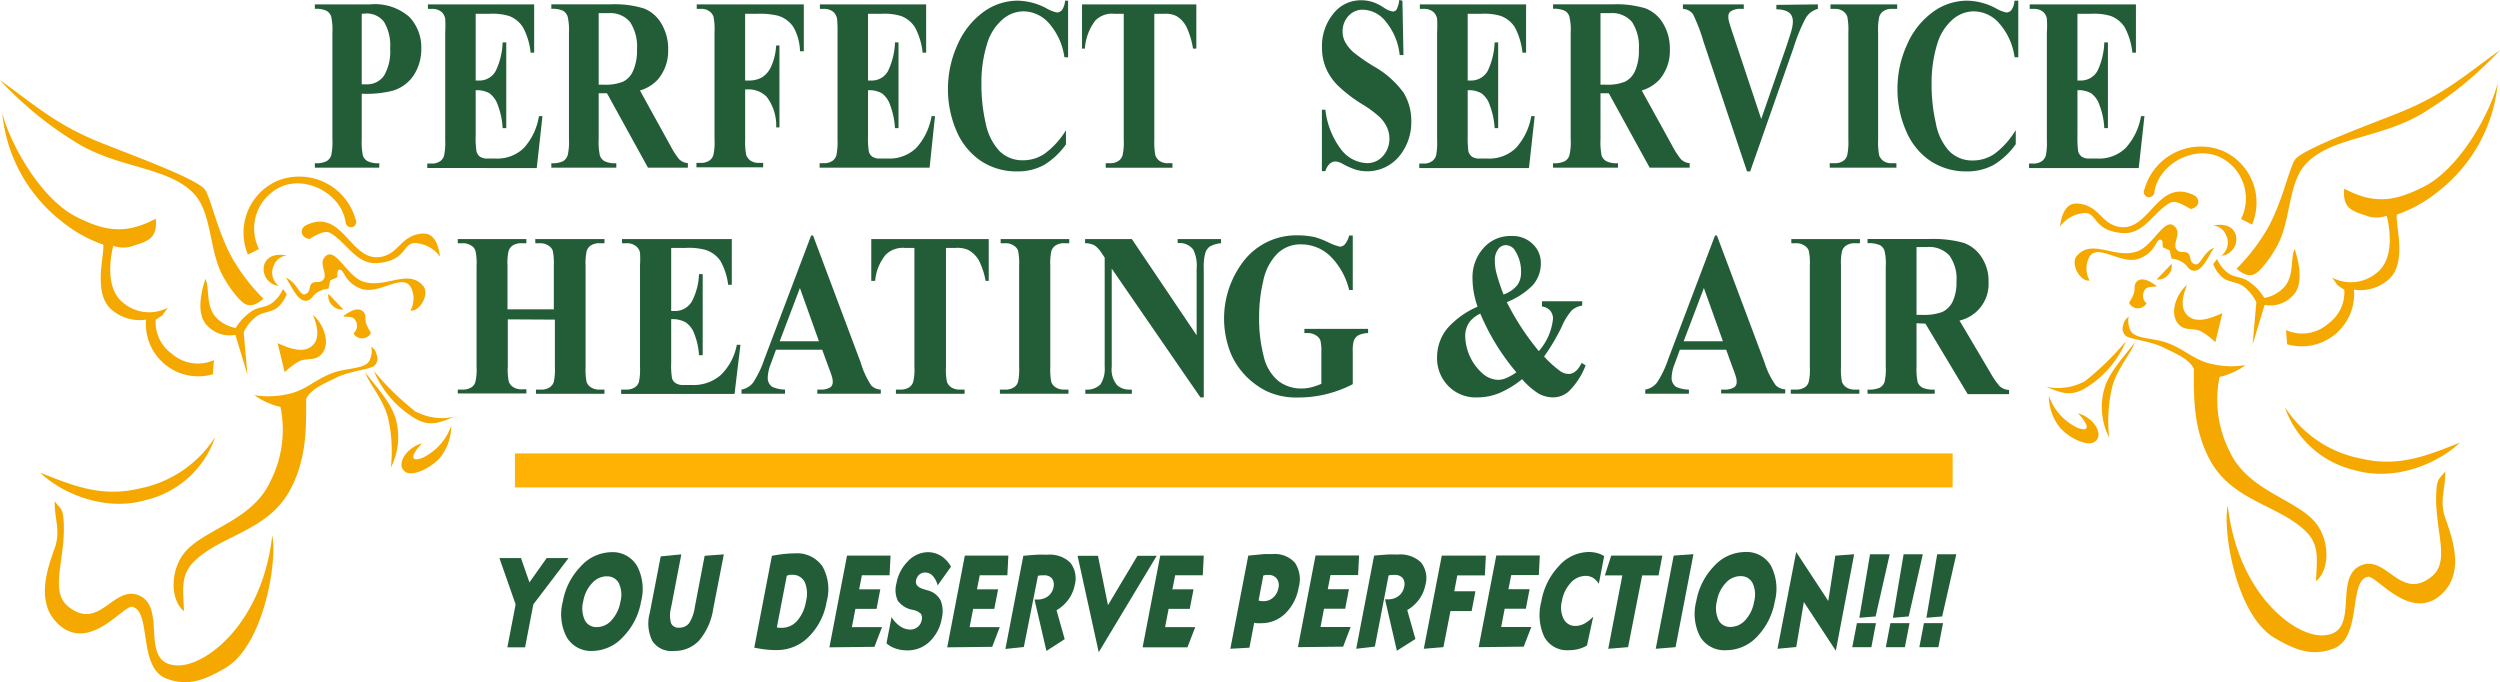 <?xml version="1.0" encoding="UTF-8"?> <svg xmlns="http://www.w3.org/2000/svg" width="405.679" height="110.708" viewBox="0 0 405.679 110.708"><g id="perfect-services-logo" transform="translate(-603.1 484.333)"><path id="Path_39300" data-name="Path 39300" d="M328.867,104.686c-.609.964-1.24,1.033-1.4,2.583-.643,6.567,2.5,11.929-.861,14.57-5.052,3.984-7.3-3.663-11.481-1.826-4.593,2.032.218,11.229-6.234,11.332-4.673.08-13.709-6.889-15.328-21.068-.861,3.984,1.3,17.8,7.635,21.5,3.261,1.894,5.993,3.054,9.518,1.711,4.719-1.78,2.365-11.011,5.591-11.654,1.412-.276,7.038,7.635,12.1,2.687,3.605-3.525,1.607-8.978.425-12.308C327.891,109.428,328.913,107.625,328.867,104.686Zm8.875-68.326c-5.982,4.329-9.185,7.233-16.074,10.046-4.593,1.871-16.074,5.993-17.222,7.784-1.033,1.607-2.227,7.819-5.017,12.1a31.207,31.207,0,0,1-4.443,5.557c.919.723,1.78,1.332,2.87.9.9-.356,2.836-2.8,3.938-5.029,1.975-3.938,1.619-9.759,4.386-12.813,4.179-4.593,12.63-4.122,19.633-8.68a58.107,58.107,0,0,0,11.929-9.863Zm-.367,5.385c-1.435,5.373-6.349,13.881-11.918,16.751-4.5,2.3-7.968,3.054-12.985.356-.356,3.307,1.493,3.686,3.582,4.386a4.684,4.684,0,0,0,3.307,0c.54,2.147,1.274,7.107-1.688,9.323a6.51,6.51,0,0,1-7.176.723l.9,1.251,1.079.723a6.257,6.257,0,0,1-2.56,5.465,6.407,6.407,0,0,1-6.889,1.079l.172,2.3a8.508,8.508,0,0,0,10.85-8.864,6.889,6.889,0,0,0,5.316-1.4c3.444-2.5,1.435-8.795,1.619-10.77a21.986,21.986,0,0,0,6.82-3.835,25.259,25.259,0,0,0,9.576-17.486ZM281.644,59.575c.563-4.753,6.6-7.945,10.839-5.741a7.451,7.451,0,0,1,3.238,9.943l1.791.9a9.185,9.185,0,0,0-4.661-11.918,9.484,9.484,0,0,0-12.79,6.154.9.9,0,0,0,.356,1.251.907.907,0,0,0,1.228-.586Zm5.924,2.583c1.607-.356,1.435-1.791.54-2.227-6.028-2.974-7.2,6.131-12.274,5.1-2.882-.586-3.134-3.444-6.544-3.754-2.067-.218-2.7,1.906-2.962,3.754a5.247,5.247,0,0,1,3.444-2.147c2.8-.631,1.55,2.733,6.636,3.169,3.548.31,5.063-3.376,7.761-4.88C285.042,60.655,286.351,61.481,287.568,62.159Zm3.64,2.664a2.537,2.537,0,0,1,2.113,1.642,2.675,2.675,0,0,1-.815,3.284,2.721,2.721,0,0,0,2.354-3.444C294.342,64.822,292.815,64.512,291.208,64.822Zm.207,3.594c-2.147.815-2.3,3.605-3.582,2.457-.494-.448-.218-1.148-.723-1.539s-1.148,0-1.642-.413c-1.148-.827.517-2.5-.31-3.686-1.642-2.3-3.571,2.824-6.257,3.789-3.617,1.3-7.348-2.147-9.817.723-1.148,1.343.62,4.306,2.055,4a3.984,3.984,0,0,1-.207-3.444c1.148-3.031,5.258,1.056,8.278-.1,2.664-1.033,2.664-3.089,3.387-3.077.505,0,.39.723.4,1.229l1.148.505.3,1.343a4.111,4.111,0,0,1,1.952.712c.551.356.643.85,1.24,1.148C289.462,72.871,290.7,69.025,291.414,68.416Zm13,.207c-.723,1.539,0,4.593-1.848,6.361a5.672,5.672,0,0,1-3.077,1.6,8.439,8.439,0,0,0-2.468-2.629c-1.274-.93-2.526-.574-3.7-1.642a5.6,5.6,0,0,1-1.493-2.044l-.62.815a5.627,5.627,0,0,0,1.148,1.849c1.206,1.32,2.79.838,4.1,2.055a6.89,6.89,0,0,1,1.745,2.3l-.609,6.889,1.952-6.464a4.937,4.937,0,0,0,4.512-1.435c2.216-2.044.654-6.728.356-7.647Zm-17.463,5.844c-1.642,1.389-2.767,4.271-1.642,6.016s2.629.735,4.1,1.63a11.7,11.7,0,0,1,2.136,1.653l1.148-4.719c-1.814.815-4.5,1.917-5.913.1C285.674,77.7,286.592,75.454,286.948,74.467Zm-2.468-3.444-2.457,2.56a2.055,2.055,0,0,0,1.745-.609,2.124,2.124,0,0,0,.666-2Zm-2.354,3.7c-.723-.517-2.3-1.711-3.284-.827-.631.574-.241,1.332-.574,2.113a6.589,6.589,0,0,1-.723,1.343,1.589,1.589,0,0,0,2.836.1,1.6,1.6,0,0,1-.31-2.113c.4-.758,1.493-.459,2.009-.666Zm-4.593,4.88a1.94,1.94,0,0,0-.918,1.343,1.6,1.6,0,0,0,.39,1.78c.723.609,3.881.8,6.131,1.906s4.11,1.849,4.926,3.444c0,4.374-.184,9.736,2.675,14.926,3.663,6.636,11.24,7.176,15.615,11.585,2.227,2.3,1.607,4.811,1.539,7.968,2.3-1.952,2.181-6.59,0-9.392-3.043-3.9-11.057-5.2-14.019-11.665a18.474,18.474,0,0,1-1.642-12.1,10.517,10.517,0,0,0,2.055-.677,10.116,10.116,0,0,0,2.159-1.24,13.778,13.778,0,0,1-5.1-.1c-3.157-.563-4.478-2.3-7.451-3.444-2.354-.941-5.523-.6-6.154-2.159a3.444,3.444,0,0,1-.241-2.193Zm.987,4.122c-1.263,1.791-4.156,4.73-4.949,7.474a10.85,10.85,0,0,0,.746,8.037,24.225,24.225,0,0,1,.448-8.037c.792-3.2,3.307-5.787,3.72-7.52Zm-1.366-.253A46.055,46.055,0,0,1,270.38,90.1a9.185,9.185,0,0,1-6.28.9c2.181.9,3.766,1.619,6.039.4a16.212,16.212,0,0,0,6.981-7.98Zm-12.63,9.024a8.185,8.185,0,0,0,1.893,5.234c1.551,1.666,4.226,2.883,5.374,2.3,1.86-.964.253-3.938-2.537-4.73,2.3,2.446,1.493,3.043-.2,2.3a9.082,9.082,0,0,1-4.535-5.144Zm38.325,1.871a15.741,15.741,0,0,0,11.24,10.15c6.636,1.929,13.594-1.079,17.142-4.455-5.155,2.044-9.9,4.064-16.074,2.583a18.852,18.852,0,0,1-12.308-8.324Z" transform="translate(671.037 -512.572)" fill="#f5a800"></path><g id="Group_19508" data-name="Group 19508" transform="translate(654.193 -484.333)"><g id="HEATING_AIR" data-name="HEATING &amp; AIR" transform="translate(23.191 38.186)"><path id="Path_39286" data-name="Path 39286" d="M105.717,74.933v7.73a9.276,9.276,0,0,0,.17,2.412,1.84,1.84,0,0,0,.711.85,2.427,2.427,0,0,0,1.422.356h.711v.68H97.6v-.634h.7a2.6,2.6,0,0,0,1.546-.386,1.546,1.546,0,0,0,.618-.9,8.3,8.3,0,0,0,.186-2.335V66.2a9.107,9.107,0,0,0-.186-2.412,1.546,1.546,0,0,0-.7-.835,2.4,2.4,0,0,0-1.422-.371H97.6V61.9h11.131v.68h-.711a2.6,2.6,0,0,0-1.546.386,1.762,1.762,0,0,0-.634.9,8.549,8.549,0,0,0-.17,2.335V73.31h7.514V66.2a10.188,10.188,0,0,0-.17-2.412,1.732,1.732,0,0,0-.711-.835,2.458,2.458,0,0,0-1.422-.371h-.7V61.9h11.224v.68h-.7a2.489,2.489,0,0,0-1.546.386,1.7,1.7,0,0,0-.649.9,9.275,9.275,0,0,0-.17,2.335V82.71a10.094,10.094,0,0,0,.17,2.412,1.84,1.84,0,0,0,.711.85,2.458,2.458,0,0,0,1.422.356h.758v.68H110.293v-.68h.7a2.489,2.489,0,0,0,1.546-.386,1.639,1.639,0,0,0,.649-.9,9.277,9.277,0,0,0,.17-2.335v-7.73Z" transform="translate(-97.6 -61.296)" fill="#235d38"></path><path id="Path_39287" data-name="Path 39287" d="M122.867,63.338V73.573h.433a3.169,3.169,0,0,0,2.922-1.546,10.374,10.374,0,0,0,1.159-4.437h.6V80.746h-.6a11.241,11.241,0,0,0-.788-3.525,3.726,3.726,0,0,0-1.407-1.824,4.452,4.452,0,0,0-2.319-.495v7.081a12.752,12.752,0,0,0,.139,2.535,1.546,1.546,0,0,0,.572.758,2.226,2.226,0,0,0,1.314.309h1.268a6.772,6.772,0,0,0,4.777-1.639,9.276,9.276,0,0,0,2.582-4.885h.587l-.959,7.978h-18.4v-.711h.711a2.52,2.52,0,0,0,1.546-.386,1.623,1.623,0,0,0,.634-.9,9.276,9.276,0,0,0,.17-2.335V66.2a17,17,0,0,0,0-2.1,1.732,1.732,0,0,0-.588-.989,2.3,2.3,0,0,0-1.623-.526h-.711V61.9H132.7v7.421h-.587a10.421,10.421,0,0,0-1.283-3.911,4.638,4.638,0,0,0-2.335-1.732,10.343,10.343,0,0,0-3.293-.34Z" transform="translate(-88.236 -61.296)" fill="#235d38"></path><path id="Path_39288" data-name="Path 39288" d="M140.475,80.067h-7.5l-.9,2.443a6.184,6.184,0,0,0-.433,2.025,1.747,1.747,0,0,0,.711,1.546,5.194,5.194,0,0,0,2.087.448v.68H127.38v-.68a3.092,3.092,0,0,0,1.871-1.113,16.158,16.158,0,0,0,1.824-3.788l7.606-20.1h.309l7.73,20.609a13.681,13.681,0,0,0,1.716,3.726,2.273,2.273,0,0,0,1.546.665v.68h-10.3v-.68h.417a2.937,2.937,0,0,0,1.747-.4,1.1,1.1,0,0,0,.34-.85,2.782,2.782,0,0,0-.093-.7,13.24,13.24,0,0,0-.479-1.391Zm-.526-1.376-3.092-8.642-3.278,8.642Z" transform="translate(-81.339 -61.498)" fill="#235d38"></path><path id="Path_39289" data-name="Path 39289" d="M160.063,61.9v6.787h-.51a12.229,12.229,0,0,0-1.113-3.37,4.638,4.638,0,0,0-1.685-1.639,4.5,4.5,0,0,0-2.087-.34h-1.546V82.71a9.278,9.278,0,0,0,.17,2.412,1.9,1.9,0,0,0,.7.85,2.535,2.535,0,0,0,1.453.356h.7v.68H145v-.68h.634a2.6,2.6,0,0,0,1.546-.386,1.7,1.7,0,0,0,.634-.9A8.3,8.3,0,0,0,148,82.71V63.338h-1.546a3.989,3.989,0,0,0-3.092,1.082,7.73,7.73,0,0,0-1.732,4.267H141V61.9Z" transform="translate(-73.902 -61.296)" fill="#235d38"></path><path id="Path_39290" data-name="Path 39290" d="M165.631,86.327v.68H154.5v-.68h.773a2.52,2.52,0,0,0,1.546-.386,1.623,1.623,0,0,0,.634-.9,9.279,9.279,0,0,0,.17-2.335V66.2a10.186,10.186,0,0,0-.17-2.412,1.731,1.731,0,0,0-.711-.835,2.366,2.366,0,0,0-1.407-.371h-.711V61.9h11.131v.68h-.711a2.52,2.52,0,0,0-1.546.387,1.7,1.7,0,0,0-.649.9,9.276,9.276,0,0,0-.17,2.335V82.71a10.1,10.1,0,0,0,.17,2.412,1.84,1.84,0,0,0,.711.85,2.458,2.458,0,0,0,1.422.356Z" transform="translate(-66.531 -61.296)" fill="#235d38"></path><path id="Path_39291" data-name="Path 39291" d="M171.031,61.9l10.513,15.615V66.693a5.813,5.813,0,0,0-.557-3.092,2.767,2.767,0,0,0-2.52-1.036V61.9H185.5v.68a4.468,4.468,0,0,0-1.824.541,2.056,2.056,0,0,0-.727,1.051,8.5,8.5,0,0,0-.247,2.52V87.6h-.541l-14.394-20.9V82.648a3.927,3.927,0,0,0,.835,2.922,2.8,2.8,0,0,0,1.933.758h.495v.68h-7.545v-.68a3.092,3.092,0,0,0,2.458-.85,4.638,4.638,0,0,0,.68-2.829V64.915l-.448-.665a4.437,4.437,0,0,0-1.19-1.314,3.185,3.185,0,0,0-1.546-.356V61.9Z" transform="translate(-61.649 -61.296)" fill="#235d38"></path><path id="Path_39292" data-name="Path 39292" d="M198.917,61.541v8.843h-.587a11.534,11.534,0,0,0-3.092-5.519,6.787,6.787,0,0,0-4.638-1.886,5.349,5.349,0,0,0-3.973,1.546,8.766,8.766,0,0,0-2.242,4.406,25.106,25.106,0,0,0-.665,5.813,24.228,24.228,0,0,0,.727,6.339,7.3,7.3,0,0,0,2.319,4,6.014,6.014,0,0,0,3.834,1.283,6.834,6.834,0,0,0,1.546-.186,11.255,11.255,0,0,0,1.67-.572V80.434a6.821,6.821,0,0,0-.17-1.917,1.747,1.747,0,0,0-.727-.788,2.335,2.335,0,0,0-1.3-.356h-.557v-.68h10.343v.68a3.757,3.757,0,0,0-1.639.387,1.824,1.824,0,0,0-.711.943,6.307,6.307,0,0,0-.139,1.732v5.226a19.078,19.078,0,0,1-8.828,2.164,11.533,11.533,0,0,1-5.04-.974,12.538,12.538,0,0,1-3.525-2.551,12.135,12.135,0,0,1-2.381-3.571,15.259,15.259,0,0,1,2.273-15.306A10.822,10.822,0,0,1,189.9,61.51a13.448,13.448,0,0,1,2.86.294,13.157,13.157,0,0,1,2.226.866,8.564,8.564,0,0,0,1.84.68,1.113,1.113,0,0,0,.8-.371,3.634,3.634,0,0,0,.7-1.438Z" transform="translate(-53.683 -61.509)" fill="#235d38"></path><path id="Path_39293" data-name="Path 39293" d="M217.412,72.173h6.524v.711a3.169,3.169,0,0,0-1.716.788,10.127,10.127,0,0,0-1.639,2.706,33.4,33.4,0,0,1-2.829,4.762,17.254,17.254,0,0,0,2.613,2.365,2.489,2.489,0,0,0,1.376.464c.773,0,1.546-.6,2.1-1.793l.649.4a11.7,11.7,0,0,1-2.752,4.236,3.819,3.819,0,0,1-2.535.959,4.947,4.947,0,0,1-2.35-.618,12.367,12.367,0,0,1-2.675-2.335,15.321,15.321,0,0,1-3.7,2.257,9.492,9.492,0,0,1-3.587.7,6.184,6.184,0,0,1-4.746-1.917,6.385,6.385,0,0,1-1.762-4.483,7.422,7.422,0,0,1,1.685-4.824,13.776,13.776,0,0,1,4.885-3.494,15.1,15.1,0,0,1-.618-2.35,13.916,13.916,0,0,1-.2-2.226,7.081,7.081,0,0,1,1.762-4.916,5.751,5.751,0,0,1,4.514-1.979,4.638,4.638,0,0,1,3.51,1.314,4.143,4.143,0,0,1,1.3,3.092,5.3,5.3,0,0,1-1.33,3.6,12.106,12.106,0,0,1-4.19,2.721,41.616,41.616,0,0,0,5.195,7.947,9.4,9.4,0,0,0,2.3-5.241,2,2,0,0,0-.448-1.314,2.025,2.025,0,0,0-1.345-.68Zm-6.184-1.113a5.024,5.024,0,0,0,2.211-1.546,3.479,3.479,0,0,0,.572-1.994,6.262,6.262,0,0,0-.928-3.494,1.793,1.793,0,0,0-1.546-.959,1.546,1.546,0,0,0-1.268.7,3,3,0,0,0-.51,1.855,7.977,7.977,0,0,0,.247,1.933,32.128,32.128,0,0,0,1.16,3.509Zm-3.772,3.092a4.838,4.838,0,0,0-1.762,1.33,3.911,3.911,0,0,0-.742,2.319,8.364,8.364,0,0,0,2.922,6.184,3.973,3.973,0,0,0,2.412.943,3.526,3.526,0,0,0,1.33-.294,9.569,9.569,0,0,0,1.639-.928,36.7,36.7,0,0,1-5.859-9.539Z" transform="translate(-41.473 -61.473)" fill="#235d38"></path><path id="Path_39294" data-name="Path 39294" d="M235.366,80.067h-7.514l-.9,2.443a6.183,6.183,0,0,0-.433,2.025,1.747,1.747,0,0,0,.711,1.546,5.041,5.041,0,0,0,2.087.448v.68H222.24v-.68a3.092,3.092,0,0,0,1.886-1.113,16.154,16.154,0,0,0,1.824-3.788l7.606-20.1h.309l7.73,20.609a12.787,12.787,0,0,0,1.809,3.68,2.226,2.226,0,0,0,1.546.665v.68h-10.4v-.634h.433a2.845,2.845,0,0,0,1.732-.4,1.067,1.067,0,0,0,.356-.85,2.785,2.785,0,0,0-.093-.7,13.224,13.224,0,0,0-.479-1.391Zm-.526-1.376-3.092-8.642-3.278,8.642Z" transform="translate(-29.542 -61.498)" fill="#235d38"></path><path id="Path_39295" data-name="Path 39295" d="M248.641,86.327v.68H237.51v-.68h.758a2.6,2.6,0,0,0,1.546-.386,1.546,1.546,0,0,0,.618-.9,8.55,8.55,0,0,0,.17-2.335V66.2a9.37,9.37,0,0,0-.17-2.412,1.654,1.654,0,0,0-.711-.835,2.366,2.366,0,0,0-1.407-.371H237.6V61.9h11.132v.68h-.711a2.52,2.52,0,0,0-1.546.386,1.7,1.7,0,0,0-.649.9,9.274,9.274,0,0,0-.17,2.335V82.71a10.1,10.1,0,0,0,.17,2.412,1.933,1.933,0,0,0,.711.85,2.458,2.458,0,0,0,1.422.356Z" transform="translate(-21.204 -61.296)" fill="#235d38"></path><path id="Path_39296" data-name="Path 39296" d="M253.517,75.573v7.034a10.239,10.239,0,0,0,.2,2.582,1.871,1.871,0,0,0,.758.835,4.468,4.468,0,0,0,1.994.309v.68h-10.9v-.68a4.375,4.375,0,0,0,1.994-.309,1.855,1.855,0,0,0,.742-.85,8.551,8.551,0,0,0,.217-2.566v-16.3a8.365,8.365,0,0,0-.216-2.551,1.685,1.685,0,0,0-.742-.866,4.468,4.468,0,0,0-1.994-.309v-.68h9.941a18.552,18.552,0,0,1,5.643.618,5.752,5.752,0,0,1,2.922,2.334,6.973,6.973,0,0,1,1.129,3.973,6.091,6.091,0,0,1-4.715,6.308l5.071,8.565a12.372,12.372,0,0,0,1.422,2.056,2.381,2.381,0,0,0,1.546.634v.68h-6.71l-6.864-11.441Zm0-12.368V74.213h.9a8.674,8.674,0,0,0,3.262-.464,3.556,3.556,0,0,0,1.7-1.7,7.2,7.2,0,0,0,.618-3.231,6.447,6.447,0,0,0-1.144-4.236,4.453,4.453,0,0,0-3.649-1.376Z" transform="translate(-16.803 -61.302)" fill="#235d38"></path></g><path id="Path_39272" data-name="Path 39272" d="M91.087,51.786v7.344a11.457,11.457,0,0,0,.186,2.706,1.793,1.793,0,0,0,.742.881,3.757,3.757,0,0,0,1.917.34v.727H83.48v-.727a3.649,3.649,0,0,0,1.917-.34,1.778,1.778,0,0,0,.727-.9,10.127,10.127,0,0,0,.2-2.69V41.937a10.127,10.127,0,0,0-.2-2.69,1.762,1.762,0,0,0-.727-.912,3.927,3.927,0,0,0-1.917-.325v-.727h8.967a8.472,8.472,0,0,1,6.37,2.041,7.143,7.143,0,0,1,1.933,5.071A7.73,7.73,0,0,1,99.5,48.817a6.184,6.184,0,0,1-3.432,2.489A17.825,17.825,0,0,1,91.087,51.786Zm0-12.971V50.255h.758a3.339,3.339,0,0,0,2.86-1.407,7.73,7.73,0,0,0,.989-4.406,7.405,7.405,0,0,0-.989-4.313,3.494,3.494,0,0,0-3-1.361Z" transform="translate(-83.48 -36.573)" fill="#235d38"></path><path id="Path_39273" data-name="Path 39273" d="M103.134,38.8V49.623h.417a3,3,0,0,0,2.829-1.546,11.611,11.611,0,0,0,1.129-4.638h.587V57.353h-.587a12.369,12.369,0,0,0-.773-3.71,3.989,3.989,0,0,0-1.345-1.933,4.128,4.128,0,0,0-2.257-.51v7.3a14.286,14.286,0,0,0,.139,2.675,1.7,1.7,0,0,0,.541.8,2.149,2.149,0,0,0,1.283.309h1.221a6.184,6.184,0,0,0,4.638-1.716A10.034,10.034,0,0,0,113.4,55.4h.572l-.928,8.426H95.28V63.1h.7a2.334,2.334,0,0,0,1.438-.417,1.685,1.685,0,0,0,.6-.928,10.482,10.482,0,0,0,.17-2.474V41.8a18.353,18.353,0,0,0,0-2.2,1.963,1.963,0,0,0-.557-1.067A2.242,2.242,0,0,0,96.084,38h-.7V37.27h17.238v7.838h-.572A11.054,11.054,0,0,0,110.8,40.98a4.53,4.53,0,0,0-2.242-1.824,9.276,9.276,0,0,0-3.185-.356Z" transform="translate(-77.037 -36.559)" fill="#235d38"></path><path id="Path_39274" data-name="Path 39274" d="M115.984,51.7v7.421a10.359,10.359,0,0,0,.2,2.706,1.762,1.762,0,0,0,.727.881,3.757,3.757,0,0,0,1.933.34v.727H108.3v-.727a3.757,3.757,0,0,0,1.933-.34,1.84,1.84,0,0,0,.711-.9,9.865,9.865,0,0,0,.216-2.69V41.931a9.865,9.865,0,0,0-.216-2.69,1.809,1.809,0,0,0-.711-.912A4,4,0,0,0,108.3,38v-.727h9.57a16.187,16.187,0,0,1,5.458.665,5.7,5.7,0,0,1,2.829,2.458,7.869,7.869,0,0,1,1.1,4.19,7.143,7.143,0,0,1-1.639,4.839,6.292,6.292,0,0,1-2.937,1.824l4.947,8.967a13.139,13.139,0,0,0,1.391,2.164,2.3,2.3,0,0,0,1.438.665v.727h-6.478L117.329,51.7Zm0-13V50.31h.866a7.53,7.53,0,0,0,3.092-.495,3.417,3.417,0,0,0,1.639-1.793,7.916,7.916,0,0,0,.618-3.4,7.312,7.312,0,0,0-1.113-4.468,4.174,4.174,0,0,0-3.54-1.453Z" transform="translate(-69.927 -36.566)" fill="#235d38"></path><path id="Path_39275" data-name="Path 39275" d="M131.43,38.8V49.623h.557a4.159,4.159,0,0,0,2.226-.541,3.943,3.943,0,0,0,1.453-1.762,9.539,9.539,0,0,0,.8-3.386H137v13.3h-.526a7.73,7.73,0,0,0-1.546-4.963,4.081,4.081,0,0,0-2.891-1.206h-.6v8.1a11.331,11.331,0,0,0,.17,2.551,2.072,2.072,0,0,0,.68.9,2.35,2.35,0,0,0,1.391.371h.68v.727H123.53v-.727h.727a2.334,2.334,0,0,0,1.438-.417,1.685,1.685,0,0,0,.6-.928,9.644,9.644,0,0,0,.17-2.474V41.8a10.356,10.356,0,0,0-.17-2.536,1.763,1.763,0,0,0-.68-.881A2.134,2.134,0,0,0,124.257,38h-.68V37.27h17.377v7.606h-.618a8.3,8.3,0,0,0-1.1-3.973,4.638,4.638,0,0,0-2.52-1.809,12.538,12.538,0,0,0-3.37-.294Z" transform="translate(-61.611 -36.559)" fill="#235d38"></path><path id="Path_39276" data-name="Path 39276" d="M144.314,38.8V49.623h.417a3,3,0,0,0,2.829-1.546,11.61,11.61,0,0,0,1.129-4.638h.572V57.353h-.572a12.863,12.863,0,0,0-.773-3.71,3.989,3.989,0,0,0-1.345-1.933,4.128,4.128,0,0,0-2.257-.51v7.3a14.286,14.286,0,0,0,.139,2.675,1.546,1.546,0,0,0,.541.8,2.149,2.149,0,0,0,1.283.309H147.5a6.277,6.277,0,0,0,4.638-1.716,10.265,10.265,0,0,0,2.489-5.164h.557l-.881,8.364H136.46v-.727h.68a2.35,2.35,0,0,0,1.453-.417,1.685,1.685,0,0,0,.6-.928,10.482,10.482,0,0,0,.17-2.474V41.8a18.354,18.354,0,0,0-.077-2.2,2.072,2.072,0,0,0-.557-1.067A2.257,2.257,0,0,0,137.187,38h-.68V37.27h17.238v7.838h-.572a11.053,11.053,0,0,0-1.252-4.128,4.53,4.53,0,0,0-2.257-1.824,9.276,9.276,0,0,0-3.185-.356Z" transform="translate(-54.551 -36.559)" fill="#235d38"></path><path id="Path_39277" data-name="Path 39277" d="M169.426,36.88v9.183h-.6a10.543,10.543,0,0,0-2.489-5.5,5.566,5.566,0,0,0-4.128-1.948,5.179,5.179,0,0,0-3.54,1.422,8.209,8.209,0,0,0-2.35,3.726,20.948,20.948,0,0,0-.958,6.571,28.029,28.029,0,0,0,.7,6.478,9.276,9.276,0,0,0,2.18,4.422,5.272,5.272,0,0,0,3.865,1.546,6.184,6.184,0,0,0,3.556-1.1,13.481,13.481,0,0,0,3.417-3.772v2.288a12.013,12.013,0,0,1-3.571,3.355,8.967,8.967,0,0,1-4.375,1.036,10.42,10.42,0,0,1-5.859-1.7A11.085,11.085,0,0,1,151.306,58a17.006,17.006,0,0,1-1.376-6.787,17.238,17.238,0,0,1,1.546-7.174,13,13,0,0,1,4.159-5.287,9.462,9.462,0,0,1,5.581-1.871,10.327,10.327,0,0,1,4.638,1.206,5.612,5.612,0,0,0,1.778.711,1.067,1.067,0,0,0,.835-.448,3.092,3.092,0,0,0,.464-1.469Z" transform="translate(-47.196 -36.772)" fill="#235d38"></path><path id="Path_39278" data-name="Path 39278" d="M182.552,37.27v7.174h-.541a12.863,12.863,0,0,0-1.082-3.556,4.375,4.375,0,0,0-1.623-1.732,3.989,3.989,0,0,0-2.025-.356h-1.546V59.224a11.332,11.332,0,0,0,.17,2.551,2.071,2.071,0,0,0,.68.9,2.412,2.412,0,0,0,1.407.371h.68v.727H167.85v-.727h.68a2.35,2.35,0,0,0,1.453-.417,1.778,1.778,0,0,0,.618-.928,10.482,10.482,0,0,0,.17-2.474V38.8h-1.546a3.726,3.726,0,0,0-3.092,1.129,8.488,8.488,0,0,0-1.67,4.514H164V37.27Z" transform="translate(-39.513 -36.559)" fill="#235d38"></path><path id="Path_39279" data-name="Path 39279" d="M202.244,36.918l.17,8.828H201.8a10.1,10.1,0,0,0-2.18-5.334,4.9,4.9,0,0,0-3.726-2.025,3.092,3.092,0,0,0-2.458,1.067,3.649,3.649,0,0,0-.9,2.443,3.572,3.572,0,0,0,.325,1.546,6.184,6.184,0,0,0,1.407,1.824,31.292,31.292,0,0,0,3.293,2.288,15.275,15.275,0,0,1,4.885,4.313,8.828,8.828,0,0,1,1.237,4.638,8.612,8.612,0,0,1-2.01,5.72,6.726,6.726,0,0,1-6.942,2.134,12.367,12.367,0,0,1-2.18-.959,2.628,2.628,0,0,0-1.19-.386,1.345,1.345,0,0,0-.912.371,2.582,2.582,0,0,0-.7,1.19h-.572V54.62h.572a12.909,12.909,0,0,0,2.551,6.447,5.519,5.519,0,0,0,4.128,2.211,3.355,3.355,0,0,0,2.706-1.206,4.174,4.174,0,0,0,1-2.767,4.374,4.374,0,0,0-.387-1.809,5.58,5.58,0,0,0-1.175-1.67,17.267,17.267,0,0,0-2.8-2.072,23.189,23.189,0,0,1-4.035-3.092,9.106,9.106,0,0,1-1.9-2.783,8.719,8.719,0,0,1-.649-3.4,8.271,8.271,0,0,1,1.809-5.4,5.628,5.628,0,0,1,4.561-2.226,6.184,6.184,0,0,1,1.933.309,7.948,7.948,0,0,1,1.732.881,3.664,3.664,0,0,0,1.453.634.711.711,0,0,0,.618-.325,4.283,4.283,0,0,0,.433-1.546Z" transform="translate(-25.764 -36.81)" fill="#235d38"></path><path id="Path_39280" data-name="Path 39280" d="M207.254,38.8V49.623h.4a3.092,3.092,0,0,0,2.845-1.546,11.889,11.889,0,0,0,1.129-4.638h.572V57.353h-.572a12.368,12.368,0,0,0-.788-3.71A3.8,3.8,0,0,0,209.5,51.71a4.082,4.082,0,0,0-2.242-.51v7.3a16.67,16.67,0,0,0,.124,2.675,1.731,1.731,0,0,0,.557.8,2.087,2.087,0,0,0,1.268.309h1.237a6.184,6.184,0,0,0,4.638-1.716,10.157,10.157,0,0,0,2.489-5.164h.557l-.928,8.426H199.4V63.1h.68a2.273,2.273,0,0,0,1.438-.417,1.778,1.778,0,0,0,.618-.928,10.82,10.82,0,0,0,.155-2.474V41.8a19.978,19.978,0,0,0,0-2.2,1.979,1.979,0,0,0-.572-1.067A2.242,2.242,0,0,0,200.173,38h-.68V37.27h17.238v7.838h-.587a11.4,11.4,0,0,0-1.237-4.128,4.638,4.638,0,0,0-2.257-1.824,9.152,9.152,0,0,0-3.185-.356Z" transform="translate(-20.184 -36.559)" fill="#235d38"></path><path id="Path_39281" data-name="Path 39281" d="M221.139,51.7v7.421a11.455,11.455,0,0,0,.185,2.706,1.716,1.716,0,0,0,.742.881,3.679,3.679,0,0,0,1.917.34v.727H213.44v-.727a3.679,3.679,0,0,0,1.933-.34,1.685,1.685,0,0,0,.711-.9,9.277,9.277,0,0,0,.216-2.69V41.931a9.275,9.275,0,0,0-.216-2.69,1.654,1.654,0,0,0-.711-.912A3.958,3.958,0,0,0,213.44,38v-.727h9.57a16.3,16.3,0,0,1,5.473.665,5.767,5.767,0,0,1,2.829,2.458,7.87,7.87,0,0,1,1.082,4.19,7.143,7.143,0,0,1-1.639,4.839,6.323,6.323,0,0,1-2.922,1.824l4.947,8.967a13.148,13.148,0,0,0,1.391,2.164,2.226,2.226,0,0,0,1.438.665v.727h-6.493L222.484,51.7Zm0-13V50.31h.9a7.575,7.575,0,0,0,3.092-.495,3.54,3.54,0,0,0,1.639-1.793,8.178,8.178,0,0,0,.6-3.4,7.421,7.421,0,0,0-1.1-4.468,4.205,4.205,0,0,0-3.54-1.453Z" transform="translate(-12.517 -36.566)" fill="#235d38"></path><path id="Path_39282" data-name="Path 39282" d="M248.977,37.27V38a3.262,3.262,0,0,0-2.01,1.546,27.834,27.834,0,0,0-1.9,4.638l-7.081,20.191h-.51l-7.065-21.057a27.714,27.714,0,0,0-1.716-4.484A2.211,2.211,0,0,0,227.07,38V37.27h9.879V38h-.34a2.814,2.814,0,0,0-1.824.433,1.036,1.036,0,0,0-.34.85,3.093,3.093,0,0,0,.124.85c.077.309.356,1.16.819,2.551l4.391,13.188,4.066-11.734c.479-1.422.788-2.381.9-2.86a5.717,5.717,0,0,0,.17-1.221,2.179,2.179,0,0,0-.247-1.036,1.623,1.623,0,0,0-.7-.618,3.927,3.927,0,0,0-1.732-.325v-.727Z" transform="translate(-5.075 -36.559)" fill="#235d38"></path><path id="Path_39283" data-name="Path 39283" d="M253.3,63.042v.727H242.48v-.727h.8a2.35,2.35,0,0,0,1.453-.417,1.685,1.685,0,0,0,.6-.928,10.48,10.48,0,0,0,.17-2.474V41.8a11.252,11.252,0,0,0-.17-2.536,1.762,1.762,0,0,0-.68-.881A2.18,2.18,0,0,0,243.284,38h-.68V37.27h10.822V38h-.866a2.334,2.334,0,0,0-1.438.417,1.716,1.716,0,0,0-.618.928,10.315,10.315,0,0,0-.17,2.458V59.224a11.327,11.327,0,0,0,.17,2.551,2.072,2.072,0,0,0,.68.9,2.3,2.3,0,0,0,1.376.371Z" transform="translate(3.339 -36.559)" fill="#235d38"></path><path id="Path_39284" data-name="Path 39284" d="M269.194,36.88v9.183h-.6a10.421,10.421,0,0,0-2.489-5.5,5.519,5.519,0,0,0-4.128-1.948,5.21,5.21,0,0,0-3.54,1.422,8.333,8.333,0,0,0-2.35,3.726,21.412,21.412,0,0,0-.959,6.571,28.024,28.024,0,0,0,.7,6.478,9.074,9.074,0,0,0,2.134,4.453,5.21,5.21,0,0,0,3.85,1.546,6.184,6.184,0,0,0,3.556-1.1,13.483,13.483,0,0,0,3.417-3.834v2.288a11.847,11.847,0,0,1-3.618,3.386,8.968,8.968,0,0,1-4.375,1.036,10.42,10.42,0,0,1-5.859-1.7A10.962,10.962,0,0,1,250.982,58a16.713,16.713,0,0,1-1.391-6.787,17.007,17.007,0,0,1,1.546-7.174,12.755,12.755,0,0,1,4.159-5.287,9.385,9.385,0,0,1,5.566-1.871,10.282,10.282,0,0,1,4.638,1.206,5.766,5.766,0,0,0,1.778.711,1.051,1.051,0,0,0,.835-.448,2.829,2.829,0,0,0,.464-1.469Z" transform="translate(7.222 -36.772)" fill="#235d38"></path><path id="Path_39285" data-name="Path 39285" d="M271.254,38.8V49.623h.4a3.092,3.092,0,0,0,2.845-1.546,11.643,11.643,0,0,0,1.113-4.638h.587V57.353h-.587a11.9,11.9,0,0,0-.773-3.71A3.9,3.9,0,0,0,273.5,51.71a4.081,4.081,0,0,0-2.242-.51v7.3a16.666,16.666,0,0,0,.124,2.675,1.732,1.732,0,0,0,.557.8,2.087,2.087,0,0,0,1.268.309h1.237a6.184,6.184,0,0,0,4.638-1.716,10.157,10.157,0,0,0,2.489-5.164h.557l-.928,8.426H263.4V63.1h.68a2.3,2.3,0,0,0,1.438-.417,1.778,1.778,0,0,0,.619-.928,10.823,10.823,0,0,0,.155-2.474V41.8a15.367,15.367,0,0,0,0-2.2,1.871,1.871,0,0,0-.557-1.067A2.242,2.242,0,0,0,264.188,38h-.68V37.27h17.238v7.838h-.572a11.35,11.35,0,0,0-1.252-4.128,4.638,4.638,0,0,0-2.257-1.824,9.153,9.153,0,0,0-3.185-.356Z" transform="translate(14.762 -36.559)" fill="#235d38"></path><path id="Path_39248" data-name="Path 39248" d="M73.31,49.04h233.3v5.519H73.31V49.04Z" transform="translate(-40.843 24.536)" fill="#ffb204"></path></g><g id="Group_19511" data-name="Group 19511" transform="translate(684.138 -394.769)"><g id="Group_19510" data-name="Group 19510" transform="translate(0 0.032)"><path id="Path_39350" data-name="Path 39350" d="M86.69,99.83l-5.724,7.521-1.339,6.971H76.754l1.339-6.971L75.46,99.83h3.5l1.374,3.949,2.8-3.949Z" transform="translate(-75.46 -98.873)" fill="#235d38"></path><path id="Path_39351" data-name="Path 39351" d="M97.179,107.014a10.76,10.76,0,0,1-2.908,5.724,6.868,6.868,0,0,1-4.991,2.289,4.579,4.579,0,0,1-4.167-2.232,8.013,8.013,0,0,1-.641-5.724,10.9,10.9,0,0,1,2.885-5.724A6.868,6.868,0,0,1,92.349,99a4.579,4.579,0,0,1,4.213,2.289A8.013,8.013,0,0,1,97.179,107.014Zm-5.575-4.1a3.239,3.239,0,0,0-2.4,1.145,5.609,5.609,0,0,0-1.4,2.885,4.579,4.579,0,0,0,.24,3.068,2.06,2.06,0,0,0,1.98,1.145,3.194,3.194,0,0,0,2.4-1.145,5.884,5.884,0,0,0,1.408-2.976,4.384,4.384,0,0,0-.252-2.988,2.1,2.1,0,0,0-1.98-1.122Z" transform="translate(-74.193 -98.994)" fill="#235d38"></path><path id="Path_39352" data-name="Path 39352" d="M101.927,99.31l-1.671,8.677a4.716,4.716,0,0,0,0,2.484,1.271,1.271,0,0,0,1.316.733,1.946,1.946,0,0,0,1.6-.71,6.159,6.159,0,0,0,.927-2.53l1.614-8.425,3.114-.229-1.717,8.8a10.3,10.3,0,0,1-2.289,5.174,5.4,5.4,0,0,1-4.155,1.694,3.663,3.663,0,0,1-3.434-1.6,6.41,6.41,0,0,1-.424-4.579l1.774-9.158Z" transform="translate(-72.405 -98.949)" fill="#235d38"></path><path id="Path_39353" data-name="Path 39353" d="M114.452,99.562c.687-.126,1.328-.218,1.935-.286a15.034,15.034,0,0,1,1.683-.1,5.037,5.037,0,0,1,4.579,2.095,7.567,7.567,0,0,1,.687,5.724,10.406,10.406,0,0,1-2.919,5.724,7.143,7.143,0,0,1-5.174,2.141,12.276,12.276,0,0,1-1.8-.092,18.319,18.319,0,0,1-1.854-.3Zm2.415,3.24-1.614,8.379.355.069h.435a3.3,3.3,0,0,0,2.518-1.145,6.342,6.342,0,0,0,1.419-3.137,4.842,4.842,0,0,0-.218-3.171,2.186,2.186,0,0,0-2.095-1.145h-.378Z" transform="translate(-70.231 -98.972)" fill="#235d38"></path><path id="Path_39354" data-name="Path 39354" d="M122.24,114.371,125.1,99.49h7.063l-.16,3.182h-4.487l-.446,2.289H130.5l-.607,3.171h-3.434l-.572,2.965h4.888l-1.225,3.194Z" transform="translate(-68.69 -98.923)" fill="#235d38"></path><path id="Path_39355" data-name="Path 39355" d="M130.33,113.79l.824-4.247a4.785,4.785,0,0,0,1.385,1.477,2.965,2.965,0,0,0,1.648.538A1.866,1.866,0,0,0,136.054,110a1.259,1.259,0,0,0-.16-1.019,2.449,2.449,0,0,0-1.236-.607,3.858,3.858,0,0,1-2.484-1.488,4.11,4.11,0,0,1-.217-2.862,6.708,6.708,0,0,1,1.854-3.549A4.51,4.51,0,0,1,137.027,99a4.11,4.11,0,0,1,2.152.6,4.922,4.922,0,0,1,1.625,1.751l-2.175,3.045a3.434,3.434,0,0,0-.79-1.545,1.637,1.637,0,0,0-1.236-.549,1.465,1.465,0,0,0-.962.355,1.683,1.683,0,0,0-.515.939c-.126.687.309,1.145,1.316,1.431l.733.217a3.194,3.194,0,0,1,1.946,1.6,4.716,4.716,0,0,1,.183,2.885,6.708,6.708,0,0,1-1.98,3.789,5.117,5.117,0,0,1-3.617,1.419,5.838,5.838,0,0,1-1.889-.3,4.339,4.339,0,0,1-1.488-.847Z" transform="translate(-67.519 -98.994)" fill="#235d38"></path><path id="Path_39356" data-name="Path 39356" d="M138.94,114.371,141.8,99.49h7.063l-.16,3.182h-4.487l-.446,2.289H147.2l-.618,3.171h-3.434l-.572,2.965h4.888l-1.225,3.194Z" transform="translate(-66.273 -98.923)" fill="#235d38"></path><path id="Path_39357" data-name="Path 39357" d="M147.19,114.656,150.1,99.534c.836-.069,1.568-.137,2.2-.172s1.145,0,1.671,0a4.808,4.808,0,0,1,3.755,1.294,4.155,4.155,0,0,1,.7,3.686,5.827,5.827,0,0,1-1.007,2.289,6.17,6.17,0,0,1-1.935,1.74l1.328,4.693-2.965,1.912-1.935-8.345h.5a2.747,2.747,0,0,0,1.717-.549,2.358,2.358,0,0,0,.859-1.408,1.8,1.8,0,0,0-.229-1.454,1.66,1.66,0,0,0-1.351-.515h-.435a5.027,5.027,0,0,0-.5.08l-2.289,11.55Z" transform="translate(-65.079 -98.944)" fill="#235d38"></path><path id="Path_39358" data-name="Path 39358" d="M160.854,115.158,157.42,99.51h3.308l1.626,8.013,4.785-8.013h3.125Z" transform="translate(-63.599 -98.92)" fill="#235d38"></path><path id="Path_39359" data-name="Path 39359" d="M166.64,114.371,169.5,99.49h7.063l-.16,3.182h-4.476l-.458,2.289H174.9l-.607,3.171h-3.434l-.572,2.965h4.888l-1.259,3.274Z" transform="translate(-62.264 -98.923)" fill="#235d38"></path></g><g id="Group_19507" data-name="Group 19507" transform="translate(118.612)"><path id="Path_39360" data-name="Path 39360" d="M179.53,114.665l2.908-15.122L185,99.3h1.328a4.4,4.4,0,0,1,3.686,1.408,4.865,4.865,0,0,1,.6,4.029,7.681,7.681,0,0,1-2.164,4.2,5.54,5.54,0,0,1-3.949,1.58,4.765,4.765,0,0,1-.618,0,3.037,3.037,0,0,1-.481-.069l-.778,4.041Zm4.579-7.818.5.092h.355a2.289,2.289,0,0,0,1.534-.6,2.748,2.748,0,0,0,.836-1.522,1.82,1.82,0,0,0-.275-1.545,1.626,1.626,0,0,0-1.385-.584,1.969,1.969,0,0,0-.355,0,3.982,3.982,0,0,0-.435.08Z" transform="translate(-179.53 -98.951)" fill="#235d38"></path><path id="Path_39361" data-name="Path 39361" d="M189.11,114.371l2.862-14.881h7.063l-.16,3.182H194.4l-.446,2.289h3.434l-.607,3.171h-3.434l-.572,2.965h4.888l-1.213,3.194Z" transform="translate(-178.144 -98.92)" fill="#235d38"></path><path id="Path_39362" data-name="Path 39362" d="M197.37,114.656l2.908-15.122c.824-.069,1.557-.137,2.186-.172s1.145,0,1.683,0a4.842,4.842,0,0,1,3.755,1.294,4.121,4.121,0,0,1,.687,3.686,5.975,5.975,0,0,1-1,2.289,6.17,6.17,0,0,1-1.935,1.74l1.328,4.693-3.011,1.912-1.923-8.345h.5a2.747,2.747,0,0,0,1.717-.549,2.4,2.4,0,0,0,.881-1.442,1.717,1.717,0,0,0-.229-1.454,1.648,1.648,0,0,0-1.339-.515h-.435a4.735,4.735,0,0,0-.515.08L200.4,114.3Z" transform="translate(-176.948 -98.942)" fill="#235d38"></path><path id="Path_39363" data-name="Path 39363" d="M217.024,99.51l-.16,3.217h-4.476L211.9,105.3h3.434l-.618,3.217h-3.434l-1.145,5.85-3.182.263,2.919-15.122Z" transform="translate(-175.562 -98.917)" fill="#235d38"></path><path id="Path_39364" data-name="Path 39364" d="M214.73,114.371l2.862-14.881h7.063l-.16,3.182h-4.476l-.458,2.289h3.434l-.607,3.171h-3.434l-.572,2.965h4.888l-1.225,3.194Z" transform="translate(-174.436 -98.92)" fill="#235d38"></path><path id="Path_39365" data-name="Path 39365" d="M231.065,114.156a4.579,4.579,0,0,1-1.374.584,6.09,6.09,0,0,1-1.6.195,4.19,4.19,0,0,1-3.949-2.141,8.448,8.448,0,0,1-.5-5.724,11.058,11.058,0,0,1,2.8-5.724A6.571,6.571,0,0,1,231.305,99a5.426,5.426,0,0,1,1.4.172,4.144,4.144,0,0,1,1.145.5l-.87,4.5a3.022,3.022,0,0,0-.95-.984,2.289,2.289,0,0,0-1.2-.309,3.262,3.262,0,0,0-2.427,1.145,5.861,5.861,0,0,0-1.419,2.965,4.155,4.155,0,0,0,.286,2.862A2.072,2.072,0,0,0,229.188,111a3.24,3.24,0,0,0,1.431-.366,5.655,5.655,0,0,0,1.454-1.145Z" transform="translate(-173.188 -98.991)" fill="#235d38"></path><path id="Path_39366" data-name="Path 39366" d="M233.169,114.632l2.289-11.905H232.62l1.03-3.217h8.3l-.618,3.217h-2.656l-2.289,11.642Z" transform="translate(-171.847 -98.917)" fill="#235d38"></path><path id="Path_39367" data-name="Path 39367" d="M239.83,114.661l2.919-15.122,3.205-.229L243.047,114.4Z" transform="translate(-170.803 -98.946)" fill="#235d38"></path><path id="Path_39368" data-name="Path 39368" d="M258.355,107.014a10.92,10.92,0,0,1-2.873,5.724,6.868,6.868,0,0,1-5.037,2.2,4.579,4.579,0,0,1-4.2-2.186,8.013,8.013,0,0,1-.641-5.724,10.9,10.9,0,0,1,2.885-5.724,6.868,6.868,0,0,1,5.025-2.3,4.579,4.579,0,0,1,4.2,2.2,8.07,8.07,0,0,1,.641,5.815Zm-5.586-4.1a3.239,3.239,0,0,0-2.4,1.145,5.609,5.609,0,0,0-1.4,2.885,4.579,4.579,0,0,0,.24,3.068,2.06,2.06,0,0,0,1.98,1.145,3.217,3.217,0,0,0,2.415-1.145,5.872,5.872,0,0,0,1.4-2.976,4.385,4.385,0,0,0-.252-2.988,2.084,2.084,0,0,0-1.98-1.122Z" transform="translate(-170.006 -98.992)" fill="#235d38"></path><path id="Path_39369" data-name="Path 39369" d="M257.09,114.706,260.124,99l5.208,7.944,1.145-7.349,3.056-.229-2.976,15.66-5.186-7.91-1.236,7.3Z" transform="translate(-168.305 -98.991)" fill="#235d38"></path><path id="Path_39370" data-name="Path 39370" d="M267.69,114.4l.756-3.9h3.091l-.744,3.9Zm1.145-4.773,1.74-10.3h3.194l-2.289,10.085Z" transform="translate(-166.771 -98.945)" fill="#235d38"></path><path id="Path_39371" data-name="Path 39371" d="M272.45,114.4l.744-3.9h3.1l-.755,3.9Zm1.145-4.773,1.74-10.3h3.114l-2.289,10.085Z" transform="translate(-166.082 -98.945)" fill="#235d38"></path><path id="Path_39372" data-name="Path 39372" d="M277.2,114.4l.744-3.9h3.1l-.756,3.9Zm1.145-4.773,1.751-10.3h3.1l-2.289,10.085Z" transform="translate(-165.395 -98.945)" fill="#235d38"></path></g></g><path id="Path_39376" data-name="Path 39376" d="M272.975,104.686c.609.964,1.24,1.033,1.4,2.583.643,6.567-2.5,11.929.861,14.57,5.052,3.984,7.3-3.663,11.481-1.826,4.593,2.032-.218,11.229,6.234,11.332,4.673.08,13.709-6.889,15.328-21.068.861,3.984-1.3,17.8-7.635,21.5-3.261,1.894-5.993,3.054-9.518,1.711-4.719-1.78-2.365-11.011-5.591-11.654-1.412-.276-7.038,7.635-12.1,2.687-3.605-3.525-1.607-8.978-.425-12.308C273.951,109.428,272.929,107.625,272.975,104.686ZM264.1,36.36c5.982,4.329,9.185,7.233,16.074,10.046,4.593,1.871,16.074,5.993,17.222,7.784,1.033,1.607,2.227,7.819,5.017,12.1a31.207,31.207,0,0,0,4.443,5.557c-.919.723-1.78,1.332-2.87.9-.9-.356-2.836-2.8-3.938-5.029-1.975-3.938-1.619-9.759-4.386-12.813-4.179-4.593-12.63-4.122-19.633-8.68A58.109,58.109,0,0,1,264.1,36.36Zm.367,5.385c1.435,5.373,6.349,13.881,11.918,16.751,4.5,2.3,7.968,3.054,12.986.356.356,3.307-1.493,3.686-3.582,4.386a4.684,4.684,0,0,1-3.307,0c-.54,2.147-1.274,7.107,1.688,9.323a6.51,6.51,0,0,0,7.176.723l-.9,1.251-1.079.723a6.257,6.257,0,0,0,2.56,5.465A6.407,6.407,0,0,0,298.82,81.8l-.172,2.3a8.508,8.508,0,0,1-10.85-8.864,6.889,6.889,0,0,1-5.316-1.4c-3.444-2.5-1.435-8.795-1.619-10.77a21.986,21.986,0,0,1-6.82-3.835,25.259,25.259,0,0,1-9.575-17.486ZM320.2,59.575c-.563-4.753-6.6-7.945-10.838-5.741a7.451,7.451,0,0,0-3.238,9.943l-1.791.9a9.185,9.185,0,0,1,4.661-11.918,9.484,9.484,0,0,1,12.79,6.154.9.9,0,0,1-.356,1.251.907.907,0,0,1-1.229-.586Zm-5.924,2.583c-1.607-.356-1.435-1.791-.54-2.227,6.028-2.974,7.2,6.131,12.274,5.1,2.882-.586,3.134-3.444,6.544-3.754,2.067-.218,2.7,1.906,2.962,3.754a5.247,5.247,0,0,0-3.444-2.147c-2.8-.631-1.55,2.733-6.636,3.169-3.548.31-5.063-3.376-7.761-4.88C316.8,60.655,315.491,61.481,314.274,62.159Zm-3.64,2.664a2.537,2.537,0,0,0-2.113,1.642,2.675,2.675,0,0,0,.815,3.284,2.721,2.721,0,0,1-2.354-3.444C307.5,64.822,309.027,64.512,310.634,64.822Zm-.207,3.594c2.147.815,2.3,3.605,3.582,2.457.494-.448.218-1.148.723-1.539s1.148,0,1.642-.413c1.148-.827-.517-2.5.31-3.686,1.642-2.3,3.571,2.824,6.257,3.789,3.617,1.3,7.348-2.147,9.817.723,1.148,1.343-.62,4.306-2.055,4a3.984,3.984,0,0,0,.207-3.444c-1.148-3.031-5.258,1.056-8.278-.1-2.664-1.033-2.664-3.089-3.387-3.077-.505,0-.39.723-.4,1.229l-1.148.505-.3,1.343a4.111,4.111,0,0,0-1.952.712c-.551.356-.643.85-1.24,1.148C312.38,72.871,311.14,69.025,310.428,68.416Zm-13,.207c.723,1.539,0,4.593,1.848,6.361a5.672,5.672,0,0,0,3.077,1.6,8.439,8.439,0,0,1,2.468-2.629c1.274-.93,2.526-.574,3.7-1.642a5.6,5.6,0,0,0,1.493-2.044l.62.815a5.626,5.626,0,0,1-1.148,1.849c-1.206,1.32-2.79.838-4.1,2.055a6.89,6.89,0,0,0-1.745,2.3l.609,6.889L302.3,77.7a4.937,4.937,0,0,1-4.512-1.435c-2.216-2.044-.654-6.728-.356-7.647Zm17.463,5.844c1.642,1.389,2.767,4.271,1.642,6.016s-2.629.735-4.1,1.63a11.7,11.7,0,0,0-2.136,1.653l-1.148-4.719c1.814.815,4.5,1.917,5.913.1C316.168,77.7,315.25,75.454,314.894,74.467Zm2.468-3.444,2.457,2.56a2.055,2.055,0,0,1-1.745-.609,2.124,2.124,0,0,1-.666-2Zm2.354,3.7c.723-.517,2.3-1.711,3.284-.827.631.574.241,1.332.574,2.113a6.589,6.589,0,0,0,.723,1.343,1.589,1.589,0,0,1-2.836.1,1.6,1.6,0,0,0,.31-2.113c-.4-.758-1.493-.459-2.009-.666Zm4.593,4.88a1.94,1.94,0,0,1,.918,1.343,1.6,1.6,0,0,1-.39,1.78c-.723.609-3.881.8-6.131,1.906s-4.11,1.849-4.926,3.444c0,4.374.184,9.736-2.675,14.926-3.663,6.636-11.24,7.176-15.615,11.585-2.227,2.3-1.607,4.811-1.539,7.968-2.3-1.952-2.181-6.59,0-9.392,3.043-3.9,11.057-5.2,14.019-11.665a18.474,18.474,0,0,0,1.642-12.1,10.517,10.517,0,0,1-2.055-.677,10.115,10.115,0,0,1-2.159-1.24,13.778,13.778,0,0,0,5.1-.1c3.157-.563,4.478-2.3,7.451-3.444,2.354-.941,5.523-.6,6.154-2.159a3.444,3.444,0,0,0,.241-2.193Zm-.987,4.122c1.263,1.791,4.156,4.73,4.949,7.474a10.85,10.85,0,0,1-.746,8.037,24.225,24.225,0,0,0-.448-8.037c-.792-3.2-3.307-5.787-3.72-7.52Zm1.366-.253a46.055,46.055,0,0,0,6.774,6.636,9.185,9.185,0,0,0,6.28.9c-2.181.9-3.766,1.619-6.039.4a16.212,16.212,0,0,1-6.981-7.98Zm12.63,9.024a8.185,8.185,0,0,1-1.893,5.234c-1.551,1.666-4.226,2.883-5.374,2.3-1.86-.964-.253-3.938,2.537-4.73-2.3,2.446-1.493,3.043.2,2.3a9.082,9.082,0,0,0,4.535-5.144Zm-38.325,1.871a15.741,15.741,0,0,1-11.24,10.15c-6.636,1.929-13.594-1.079-17.142-4.455,5.155,2.044,9.9,4.064,16.074,2.583a18.852,18.852,0,0,0,12.308-8.324Z" transform="translate(339 -507.7)" fill="#f5a800"></path></g></svg> 